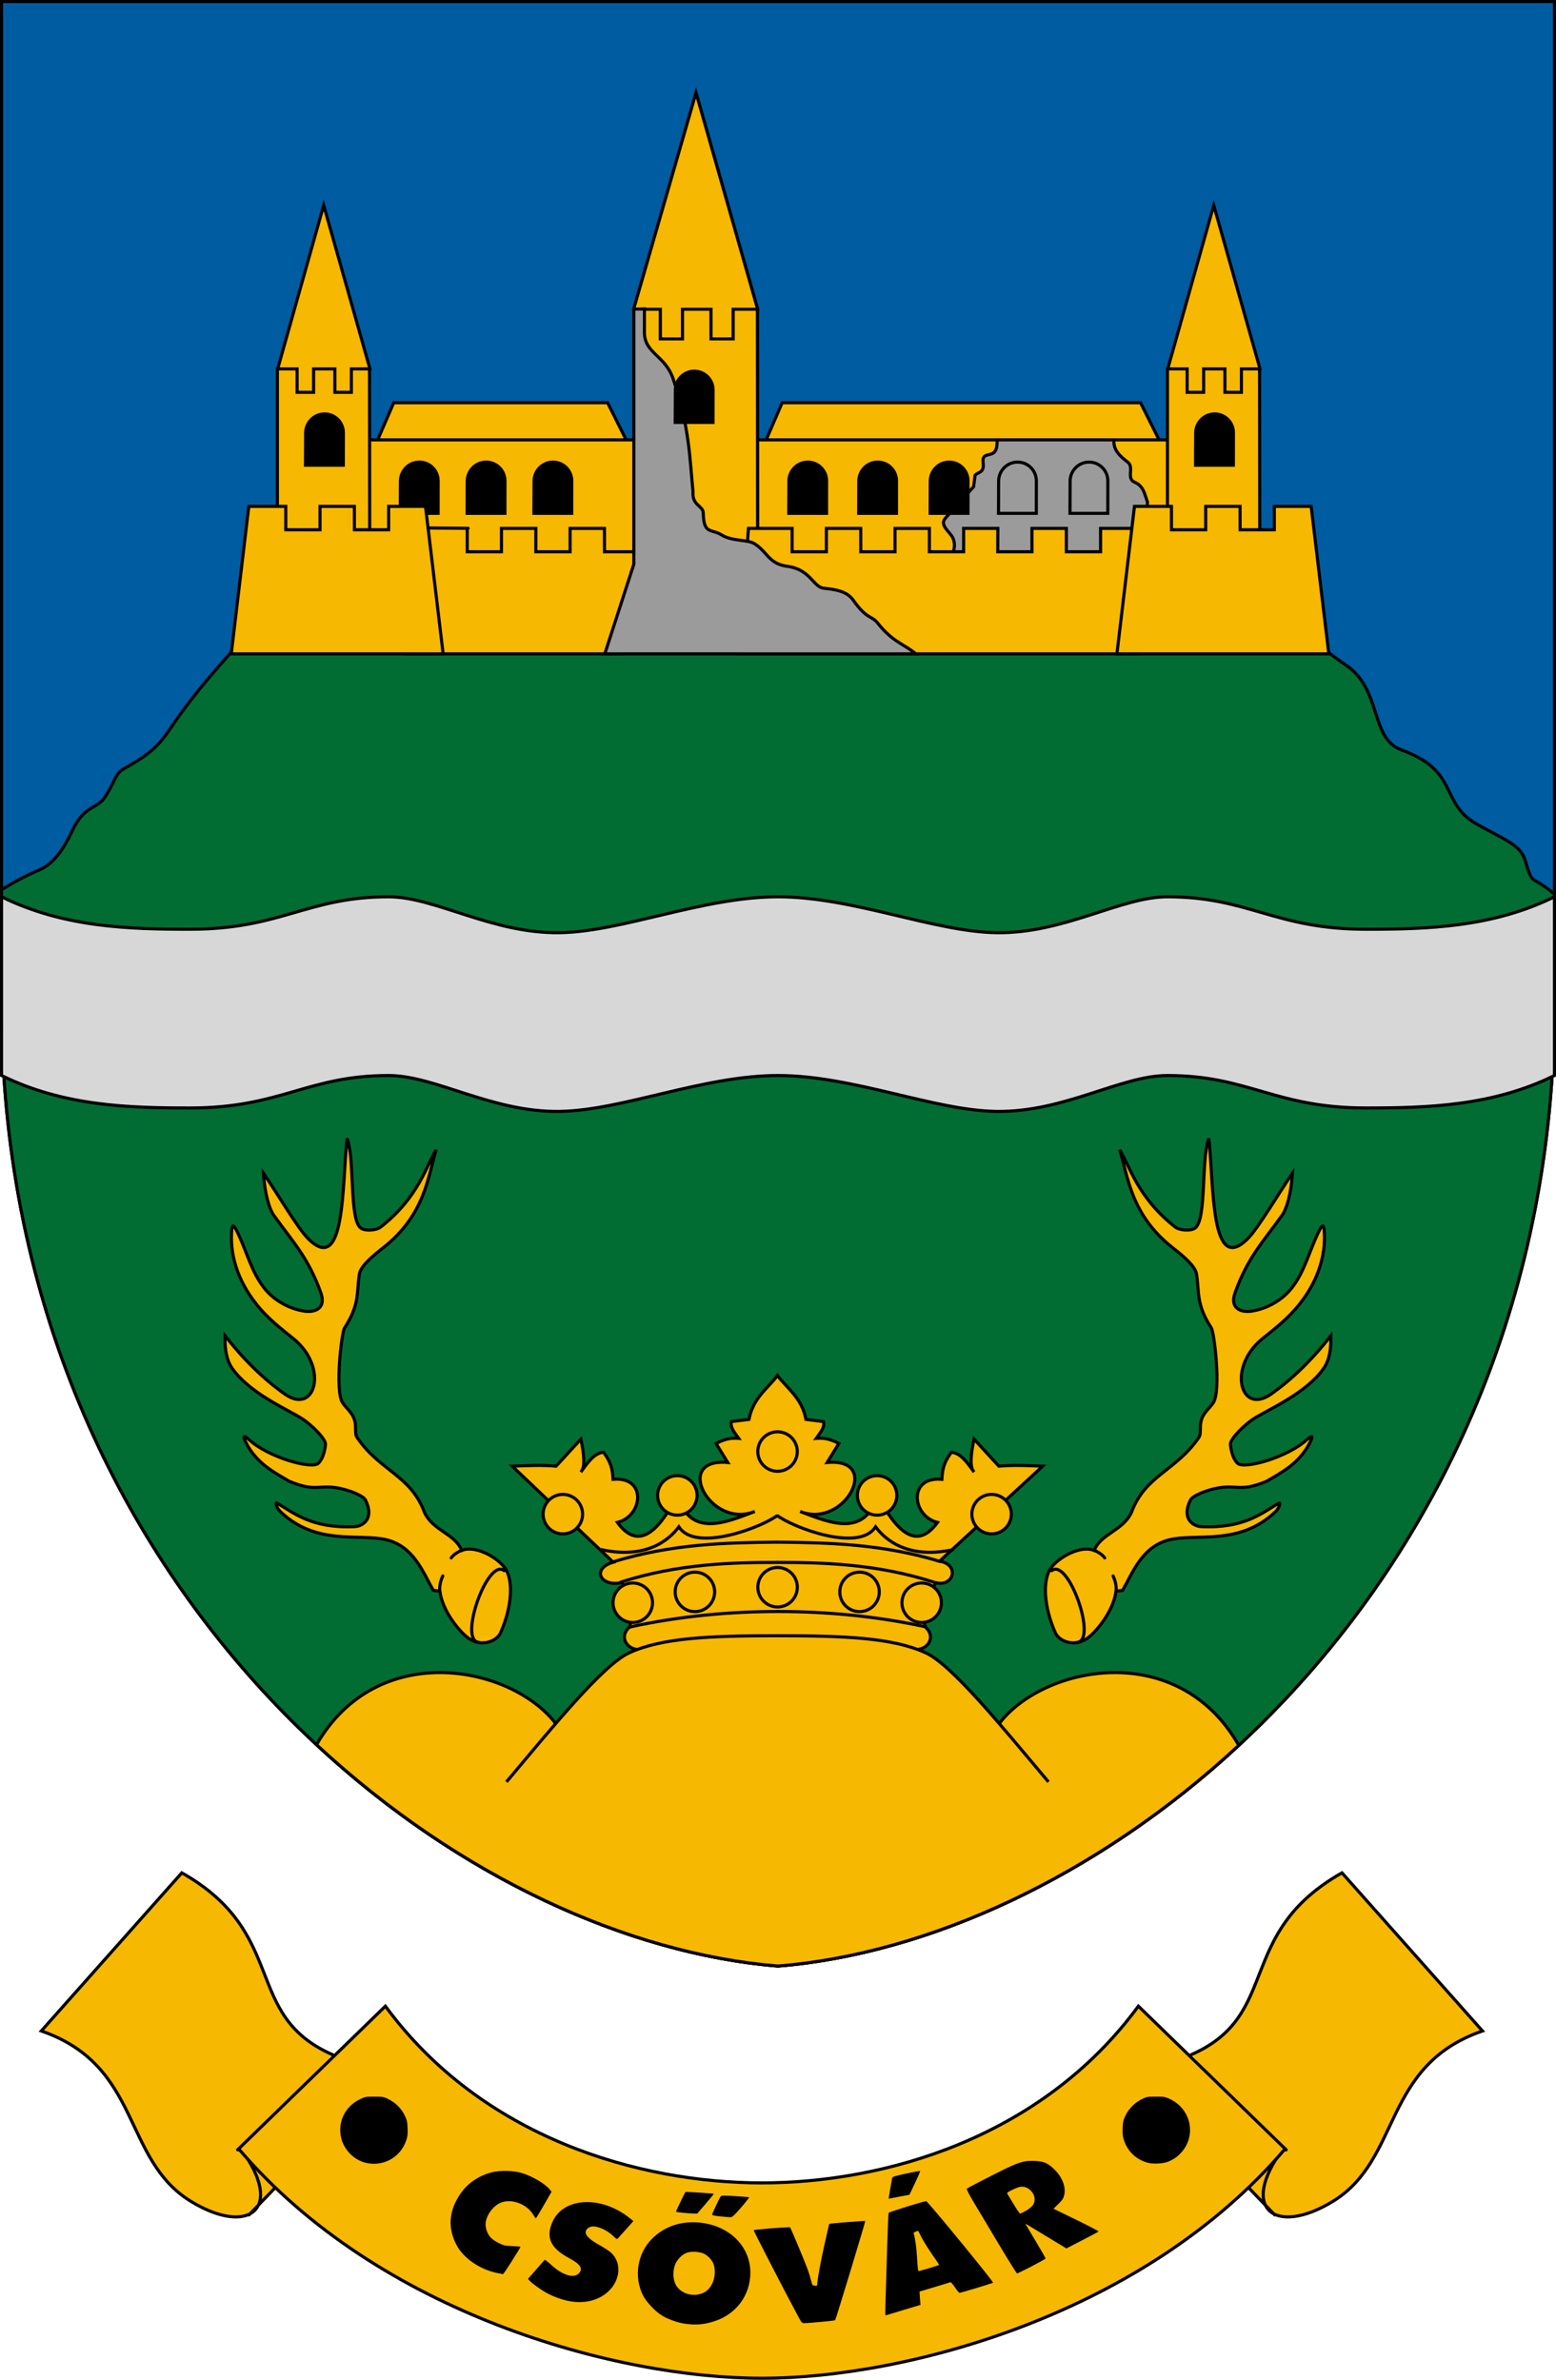 <?xml version="1.0" encoding="UTF-8" standalone="no"?>
<!-- Created with Inkscape (http://www.inkscape.org/) -->

<svg
   xmlns:dc="http://purl.org/dc/elements/1.1/"
   xmlns:cc="http://creativecommons.org/ns#"
   xmlns:rdf="http://www.w3.org/1999/02/22-rdf-syntax-ns#"
   xmlns:svg="http://www.w3.org/2000/svg"
   xmlns="http://www.w3.org/2000/svg"
   xmlns:xlink="http://www.w3.org/1999/xlink"
   xmlns:sodipodi="http://sodipodi.sourceforge.net/DTD/sodipodi-0.dtd"
   xmlns:inkscape="http://www.inkscape.org/namespaces/inkscape"
   width="2002.812"
   height="3062.45"
   id="svg4075"
   version="1.1"
   inkscape:version="0.48.4 r9939"
   sodipodi:docname="HUN_Csővár Címer.svg">
  <sodipodi:namedview
     id="base"
     pagecolor="#ffffff"
     bordercolor="#666666"
     borderopacity="1.0"
     inkscape:pageopacity="0.0"
     inkscape:pageshadow="2"
     inkscape:zoom="0.18796252"
     inkscape:cx="1474.9727"
     inkscape:cy="1555.4171"
     inkscape:document-units="px"
     inkscape:current-layer="layer2"
     showgrid="true"
     inkscape:window-width="1280"
     inkscape:window-height="972"
     inkscape:window-x="-8"
     inkscape:window-y="-8"
     inkscape:window-maximized="1"
     fit-margin-top="0"
     fit-margin-left="0"
     fit-margin-right="0"
     fit-margin-bottom="0"
     showguides="true"
     inkscape:guide-bbox="true"
     inkscape:snap-object-midpoints="true"
     inkscape:snap-global="false"
     showborder="true"
     inkscape:snap-to-guides="true"
     inkscape:snap-grids="false"
     inkscape:snap-bbox="false"
     inkscape:bbox-nodes="true"
     inkscape:snap-bbox-midpoints="false"
     inkscape:snap-smooth-nodes="false"
     inkscape:snap-nodes="true"
     inkscape:snap-page="false"
     inkscape:snap-midpoints="true"
     inkscape:snap-center="false"
     inkscape:object-nodes="false" />
  <defs
     id="defs4077">
    <inkscape:path-effect
       effect="construct_grid"
       id="path-effect8365"
       is_visible="true"
       nr_x="10"
       nr_y="10" />
    <inkscape:path-effect
       effect="bend_path"
       id="path-effect8016"
       is_visible="true"
       bendpath="m 817.162,-1152.316 42.79,0"
       prop_scale="1"
       scale_y_rel="true"
       vertical="false" />
    <inkscape:path-effect
       effect="bend_path"
       id="path-effect7997"
       is_visible="true"
       bendpath="m 22.497,-1108.747 487.187,0"
       prop_scale="1"
       scale_y_rel="true"
       vertical="false" />
    <pattern
       inkscape:collect="always"
       xlink:href="#pattern17599"
       id="pattern18104"
       patternTransform="translate(682.863,141.421)" />
    <pattern
       inkscape:collect="always"
       xlink:href="#pattern15856"
       id="pattern17599"
       patternTransform="translate(2382.688,-832.656)" />
    <pattern
       patternTransform="translate(2382.688,-832.656)"
       id="pattern15856"
       xlink:href="#pattern13641"
       inkscape:collect="always" />
    <inkscape:path-effect
       fuse_tolerance="0"
       vertical_pattern="false"
       prop_units="false"
       tang_offset="0"
       normal_offset="0"
       spacing="0"
       scale_y_rel="false"
       prop_scale="1"
       copytype="single_stretched"
       pattern="M 0,5 10,10 10,0 z"
       is_visible="true"
       id="path-effect4457"
       effect="skeletal" />
    <inkscape:path-effect
       fuse_tolerance="0"
       vertical_pattern="false"
       prop_units="false"
       tang_offset="0"
       normal_offset="0"
       spacing="0"
       scale_y_rel="false"
       prop_scale="1"
       copytype="single_stretched"
       pattern="M 0,5 10,10 10,0 z"
       is_visible="true"
       id="path-effect4273"
       effect="skeletal" />
    <inkscape:path-effect
       fuse_tolerance="0"
       vertical_pattern="false"
       prop_units="false"
       tang_offset="0"
       normal_offset="0"
       spacing="0"
       scale_y_rel="false"
       prop_scale="1"
       copytype="single_stretched"
       pattern="M 0,5 10,10 10,0 z"
       is_visible="true"
       id="path-effect4269"
       effect="skeletal" />
    <pattern
       patternUnits="userSpaceOnUse"
       width="167.625"
       height="151.438"
       patternTransform="translate(2382.688,-832.656)"
       id="pattern13641">
      <path
         id="rect13638"
         d="m 3.008,2.987 161.624,0 0,145.462 -161.624,0 z"
         style="fill:#000000;fill-opacity:1;stroke:#000000;stroke-width:6;stroke-linecap:round;stroke-miterlimit:4"
         inkscape:connector-curvature="0" />
    </pattern>
    <pattern
       patternUnits="userSpaceOnUse"
       width="167.625"
       height="151.438"
       patternTransform="translate(1699.824,-974.078)"
       id="pattern18101">
      <path
         inkscape:connector-curvature="0"
         d="m 0,0 167.625,0 a 0,0 0 0 0 0,0 l 0,151.438 a 0,0 0 0 0 0,0 l -167.625,0 a 0,0 0 0 0 0,0 L 0,0 a 0,0 0 0 0 0,0"
         id="path6415"
         style="fill:url(#pattern18104);stroke:none" />
    </pattern>
    <mask
       maskUnits="userSpaceOnUse"
       id="mask8369">
      <path
         style="opacity:0.98;fill:#d7d7d7;fill-opacity:1;stroke:#000000;stroke-width:4;stroke-linecap:butt;stroke-miterlimit:4;stroke-dasharray:none"
         d="m 4007.305,413.082 -223.836,0 c 0,85.882 1.706,161.257 14.819,219.098 35.459,156.408 118.71,220.216 207.137,286.885 z"
         id="path8371"
         inkscape:connector-curvature="0"
         sodipodi:nodetypes="ccscc" />
    </mask>
  </defs>
  <g
     transform="translate(4432.562,2097.625)"
     inkscape:label="RASZTER"
     id="layer2"
     inkscape:groupmode="layer" />
  <g
     transform="translate(4432.562,2097.625)"
     id="layer1"
     inkscape:groupmode="layer"
     inkscape:label="1. réteg">
    <path
       transform="translate(-2285.25,-589.094)"
       inkscape:connector-curvature="0"
       id="path4503"
       d=""
       style="fill:#d7d7d7;fill-opacity:1;stroke:#000000;stroke-width:0.5;stroke-miterlimit:4;stroke-dasharray:none" />
    <path
       transform="translate(-2285.25,-589.094)"
       inkscape:connector-curvature="0"
       id="path4515"
       d=""
       style="fill:#d7d7d7;fill-opacity:1;stroke:#936a4c;stroke-width:0.5;stroke-miterlimit:4;stroke-dasharray:none" />
    <g
       id="g4544">
      <path
         style="fill:#005ca0;fill-opacity:1;stroke:#000000;stroke-width:4;stroke-linecap:butt;stroke-miterlimit:4;stroke-dasharray:none"
         d="m -2431.753,-805.287 0,-1290.351 -999.4,0 -999.4,0 0,1290.351 c 0,740.685 563.464,1202.302 999.4,1237.684 435.936,-35.382 999.4,-496.999 999.4,-1237.684 z"
         id="path4125"
         inkscape:connector-curvature="0"
         sodipodi:nodetypes="ccccccc" />
      <path
         inkscape:connector-curvature="0"
         id="path4127"
         d="m -2812.923,-1339.473 -1228.594,10.188 -47.906,18.594 c -41.272,49.976 -82.128,88.655 -123.688,150.312 -14.489,21.495 -25.516,32.902 -59.844,51.875 -11.219,6.201 -10.668,14.896 -23.938,35.906 -10.664,16.886 -26.547,9.981 -42.562,43.906 -12.261,25.973 -25.249,43.207 -42.562,50.531 -16.854,7.13 -32.962,15.798 -48.531,25.531 l 0,147.344 c 0,740.685 563.47,1202.305 999.406,1237.688 435.936,-35.382 999.375,-497.003 999.375,-1237.688 l 0,-141.625 c -3.644,-3.264 -7.76,-6.503 -12.469,-9.781 -17.984,-12.521 -16.426,-4.262 -25.312,-34.062 -5.972,-20.025 -28.098,-27.025 -62.344,-46.469 -48.095,-27.307 -21.772,-68.288 -96.688,-95.344 -40.891,-14.767 -24.908,-77.713 -71.469,-109.094 -38.502,-25.95 -76.116,-62.627 -112.875,-97.812 z"
         style="fill:#016d33;fill-opacity:1;stroke:#000000;stroke-width:4;stroke-linecap:butt;stroke-miterlimit:4;stroke-dasharray:none" />
      <path
         sodipodi:nodetypes="sssccssscsssccssscs"
         inkscape:connector-curvature="0"
         id="path4227"
         d="m -3150.037,-667.399 c 87.4,1.265 159.96,-46.184 220.102,-46.184 104.863,0 138.279,41.757 255.457,41.757 78.676,0 162.836,-2.359 242.724,-41.757 l 0,-230 c -79.888,39.398 -164.048,41.757 -242.724,41.757 -117.178,0 -150.594,-41.757 -255.457,-41.757 -60.142,0 -132.702,47.449 -220.102,46.184 -80.741,-1.168 -184.547,-46.184 -281.114,-46.184 -96.567,0 -200.373,45.016 -281.114,46.184 -87.4,1.265 -159.96,-46.184 -220.102,-46.184 -104.863,0 -138.279,41.757 -255.457,41.757 -78.676,0 -162.836,-2.359 -242.724,-41.757 l 0,230 c 79.888,39.398 164.048,41.757 242.724,41.757 117.178,0 150.594,-41.757 255.457,-41.757 60.142,0 132.702,47.449 220.102,46.184 80.741,-1.168 184.547,-46.184 281.114,-46.184 96.567,0 200.373,45.016 281.114,46.184 z"
         style="fill:#d7d7d7;fill-opacity:1;stroke:#000000;stroke-width:4;stroke-linecap:butt;stroke-miterlimit:4;stroke-dasharray:none" />
      <g
         transform="translate(-2305.32,976)"
         id="g4378">
        <path
           style="fill:#f6b801;fill-opacity:1;stroke:none"
           d="m -1283.011,-2644.963 0,-10.866 19.638,0 17.638,0 0,10.866 0,10.866 -17.638,0 -19.638,0 z"
           id="path4364"
           inkscape:connector-curvature="0"
           sodipodi:nodetypes="ccccccccc" />
        <path
           style="fill:#f6b801;fill-opacity:1;stroke:none"
           d="m -1217.839,-2644.963 0,-10.866 19.638,0 19.638,0 0,10.866 0,10.866 -19.638,0 -19.638,0 z"
           id="path4370"
           inkscape:connector-curvature="0"
           sodipodi:nodetypes="ccccccccc" />
        <path
           style="fill:#f6b801;fill-opacity:1;stroke:#000000;stroke-width:4;stroke-linecap:round;stroke-miterlimit:4;stroke-dasharray:none"
           d="m -1645.768,-2496.835 25.271,-58.522 275.321,0 34.581,69.163 z"
           id="path4333"
           inkscape:connector-curvature="0"
           sodipodi:nodetypes="ccccc" />
        <path
           style="fill:#f6b801;fill-opacity:1;stroke:#000000;stroke-width:4;stroke-linecap:round;stroke-miterlimit:4;stroke-dasharray:none"
           d="m -1661.248,-2335.473 0,-172.109 367.731,0 -0.941,188.098 z"
           id="path4331"
           inkscape:connector-curvature="0"
           sodipodi:nodetypes="ccccc" />
        <path
           inkscape:connector-curvature="0"
           id="path4337"
           d="m -1145.768,-2496.835 25.271,-58.522 461.321,0 34.581,69.163 z"
           style="fill:#f6b801;fill-opacity:1;stroke:#000000;stroke-width:4;stroke-linecap:round;stroke-miterlimit:4;stroke-dasharray:none"
           sodipodi:nodetypes="ccccc" />
        <path
           inkscape:connector-curvature="0"
           id="path4335"
           d="m -1161.248,-2335.473 0,-172.109 553.731,0 -0.941,188.098 z"
           style="fill:#f6b801;fill-opacity:1;stroke:#000000;stroke-width:4;stroke-linecap:round;stroke-miterlimit:4;stroke-dasharray:none"
           sodipodi:nodetypes="ccccc" />
        <path
           inkscape:connector-curvature="0"
           id="path4306"
           d="m -1276.439,-2673.587 0,-22.942 13.245,0 13.245,0 0,22.942 0,22.942 -13.245,0 -13.245,0 z"
           style="fill:#f6b801;fill-opacity:1;stroke:none"
           sodipodi:nodetypes="ccccccccc" />
        <path
           inkscape:connector-curvature="0"
           id="path4308"
           d="m -1211.477,-2670.31 0,-19.664 13.245,0 13.245,0 0,19.664 0,19.664 -13.245,0 -13.245,0 z"
           style="fill:#f6b801;fill-opacity:1;stroke:none"
           sodipodi:nodetypes="ccccccccc" />
        <g
           id="g4310"
           transform="matrix(1.341,0,0,1.267,1062.571,-636.497)">
          <path
             sodipodi:nodetypes="ccc"
             style="fill:#f6b801;fill-opacity:1;stroke:#000000;stroke-width:3.068;stroke-linecap:round;stroke-miterlimit:4;stroke-dasharray:none"
             d="m -1770.576,-1609.341 59.952,-220.139 59.37,220.61"
             id="path4312"
             inkscape:connector-curvature="0" />
          <path
             sodipodi:nodetypes="ccccccccccccc"
             style="fill:#f6b801;fill-opacity:1;stroke:#000000;stroke-width:3.068;stroke-linecap:round;stroke-miterlimit:4;stroke-dasharray:none"
             d="m -1770.195,-1609.422 25.342,0 0,30.096 21.263,0 0,-30.096 27.331,0 0.033,30.096 21.248,0 0,-30.096 23.342,0 0.263,339.972 -118.822,0 z"
             id="path4314"
             inkscape:connector-curvature="0" />
        </g>
        <path
           style="fill:#f6b801;fill-opacity:1;stroke:#000000;stroke-width:4;stroke-linecap:round;stroke-miterlimit:4;stroke-dasharray:none"
           d="m -1524.733,-2393.756 -78.473,-0.665 -3.99,162.213 281.172,0 43.422,-161.986 -22.494,0.53 0,30.096 -44.051,0 -0.07,-30.096 -44.222,0 0,30.096 -44.082,0 0,-30.096 -44.246,0 0,30.096 -44.051,0 0,-30.096"
           id="path4249"
           inkscape:connector-curvature="0"
           sodipodi:nodetypes="ccccccccccccccccc" />
        <path
           style="fill:#9b9b9b;fill-opacity:1;stroke:#000000;stroke-width:4;stroke-linecap:round;stroke-miterlimit:4;stroke-dasharray:none"
           d="m -904.625,-2342.527 c -12.73,-0.41 13.121,-18.289 3.762,-39.03 -3.387,-7.506 -17.738,-16.086 -9.405,-25.393 l 36.209,-40.441 1.881,-14.578 c 3.993,-4.761 12.204,-2.655 10.345,-16.459 -1.436,-10.661 6.229,-9.085 11.286,-11.286 7.331,-3.191 6.162,-11.329 7.054,-17.869 l 150.008,0 c -0.805,12.942 7.178,20.46 17.869,28.685 8.612,6.626 -2.437,21.064 8.935,25.863 11.845,4.999 12.708,15.937 16.459,25.393 l -6.113,93.108 z"
           id="path4362"
           inkscape:connector-curvature="0"
           sodipodi:nodetypes="sssccssccssccs" />
        <path
           sodipodi:nodetypes="ccccccccccccccccccccccccc"
           style="fill:#f6b801;fill-opacity:1;stroke:#000000;stroke-width:4;stroke-linecap:round;stroke-miterlimit:4;stroke-dasharray:none"
           d="m -1175.857,-2232.209 11.97,-161.456 56.246,0 0,30.096 44.082,0 0,-30.096 44.222,0 0.07,30.096 44.051,0 0,-30.096 44.246,0 0,30.096 44.082,0 0,-30.096 44.022,0 -0.13,30.096 44.051,0 0,-30.096 44.246,0 0,30.096 44.082,0 0,-30.096 44.222,0 6.72,161.456 z"
           id="path4253"
           inkscape:connector-curvature="0" />
        <path
           style="fill:#f6b801;fill-opacity:1;stroke:none"
           d="m -1743.944,-2587.574 0,-18.104 9.875,0 9.875,0 0,18.104 0,18.104 -9.875,0 -9.875,0 z"
           id="path4271"
           inkscape:connector-curvature="0"
           sodipodi:nodetypes="ccccccccc" />
        <path
           style="fill:#f6b801;fill-opacity:1;stroke:none"
           d="m -1695.508,-2584.988 0,-15.518 9.875,0 9.875,0 0,15.518 0,15.518 -9.875,0 -9.875,0 z"
           id="path4273"
           inkscape:connector-curvature="0"
           sodipodi:nodetypes="ccccccccc" />
        <g
           id="g4287"
           transform="translate(0,-980)">
          <path
             inkscape:connector-curvature="0"
             id="path4263"
             d="m -1769.875,-1618.81 59.251,-210.67 59.721,211.14"
             style="fill:#f6b801;fill-opacity:1;stroke:#000000;stroke-width:4;stroke-linecap:round;stroke-miterlimit:4;stroke-dasharray:none" />
          <path
             inkscape:connector-curvature="0"
             id="path4261"
             d="m -1770.195,-1618.892 25.342,0 0,30.096 21.263,0 0,-30.096 27.331,0 0.033,30.096 21.248,0 0,-30.096 23.342,0 0.263,216.865 -118.822,0 z"
             style="fill:#f6b801;fill-opacity:1;stroke:#000000;stroke-width:4;stroke-linecap:round;stroke-miterlimit:4;stroke-dasharray:none"
             sodipodi:nodetypes="cccccccccc" />
        </g>
        <path
           sodipodi:nodetypes="cccscc"
           inkscape:connector-curvature="0"
           id="path4344"
           d="m -1563.347,-2413.02 -48.67,0 0.176,-41.676 c 0.176,-13.431 11.018,-24.274 24.393,-24.274 13.375,0 24.218,10.843 24.16,24.274 z"
           style="fill:#000000;stroke:#000000;stroke-width:4;stroke-linecap:round;stroke-miterlimit:4;stroke-dasharray:none" />
        <path
           inkscape:connector-curvature="0"
           id="path4259"
           d="m -1626.993,-2421.998 0,30.096 -44.051,0 -0.07,-30.096 -44.222,0 0,30.096 -44.082,0 0,-30.096 -47.589,0 -22.59,189.79 272.742,0 -22.736,-189.79 z"
           style="fill:#f6b801;fill-opacity:1;stroke:#000000;stroke-width:4;stroke-linecap:round;stroke-miterlimit:4;stroke-dasharray:none"
           sodipodi:nodetypes="ccccccccccccc" />
        <path
           style="fill:#000000;stroke:#000000;stroke-width:4;stroke-linecap:round;stroke-miterlimit:4;stroke-dasharray:none"
           d="m -1685.347,-2475.02 -48.67,0 0.176,-41.676 c 0.176,-13.431 11.018,-24.274 24.393,-24.274 13.375,0 24.218,10.843 24.16,24.274 z"
           id="rect4268"
           inkscape:connector-curvature="0"
           sodipodi:nodetypes="cccscc" />
        <path
           inkscape:connector-curvature="0"
           id="path4275"
           d="m -603.944,-2587.574 0,-18.104 9.875,0 17.875,0 0,18.104 0,18.104 -17.875,0 -9.875,0 z"
           style="fill:#f6b801;fill-opacity:1;stroke:none"
           sodipodi:nodetypes="ccccccccc" />
        <path
           inkscape:connector-curvature="0"
           id="path4277"
           d="m -555.508,-2584.988 0,-15.518 21.875,0 9.875,0 0,15.518 0,15.518 -9.875,0 -21.875,0 z"
           style="fill:#f6b801;fill-opacity:1;stroke:none"
           sodipodi:nodetypes="ccccccccc" />
        <path
           inkscape:connector-curvature="0"
           id="path4279"
           d="m -624.232,-2598.81 59.251,-210.67 59.721,211.14"
           style="fill:#f6b801;fill-opacity:1;stroke:#000000;stroke-width:4;stroke-linecap:round;stroke-miterlimit:4;stroke-dasharray:none"
           sodipodi:nodetypes="ccc" />
        <path
           inkscape:connector-curvature="0"
           id="path4281"
           d="m -624.552,-2598.892 25.342,0 0,30.096 21.263,0 0,-30.096 27.331,0 0.033,30.096 21.248,0 0,-30.096 23.342,0 0.263,216.865 -118.822,0 z"
           style="fill:#f6b801;fill-opacity:1;stroke:#000000;stroke-width:4;stroke-linecap:round;stroke-miterlimit:4;stroke-dasharray:none"
           sodipodi:nodetypes="ccccccccccccc" />
        <path
           sodipodi:nodetypes="ccccccccccccc"
           style="fill:#f6b801;fill-opacity:1;stroke:#000000;stroke-width:4;stroke-linecap:round;stroke-miterlimit:4;stroke-dasharray:none"
           d="m -486.993,-2421.998 0,30.096 -44.051,0 -0.07,-30.096 -44.222,0 0,30.096 -44.082,0 0,-30.096 -47.589,0 -22.59,189.79 272.742,0 -22.736,-189.79 z"
           id="path4283"
           inkscape:connector-curvature="0" />
        <path
           sodipodi:nodetypes="cccscc"
           inkscape:connector-curvature="0"
           id="path4285"
           d="m -539.704,-2475.02 -48.67,0 0.176,-41.676 c 0.176,-13.431 11.018,-24.274 24.393,-24.274 13.375,0 24.218,10.843 24.16,24.274 z"
           style="fill:#000000;stroke:#000000;stroke-width:4;stroke-linecap:round;stroke-miterlimit:4;stroke-dasharray:none" />
        <path
           style="fill:#000000;stroke:#000000;stroke-width:4;stroke-linecap:round;stroke-miterlimit:4;stroke-dasharray:none"
           d="m -1477.347,-2413.02 -48.67,0 0.176,-41.676 c 0.176,-13.431 11.018,-24.274 24.393,-24.274 13.375,0 24.218,10.843 24.16,24.274 z"
           id="path4346"
           inkscape:connector-curvature="0"
           sodipodi:nodetypes="cccscc" />
        <path
           sodipodi:nodetypes="cccscc"
           inkscape:connector-curvature="0"
           id="path4348"
           d="m -1391.347,-2413.02 -48.67,0 0.176,-41.676 c 0.176,-13.431 11.018,-24.274 24.393,-24.274 13.375,0 24.218,10.843 24.16,24.274 z"
           style="fill:#000000;stroke:#000000;stroke-width:4;stroke-linecap:round;stroke-miterlimit:4;stroke-dasharray:none" />
        <path
           style="fill:#9b9b9b;fill-opacity:1;stroke:#000000;stroke-width:4;stroke-linecap:round;stroke-miterlimit:4;stroke-dasharray:none"
           d="m -1348.778,-2232.209 37.391,-115.491 0,-328.112 13.633,-0.347 0,30.324 c 0,27.155 26.791,29.093 37.154,60.191 20.999,63.019 20.908,99.652 25.393,144.835 -1.487,17.815 12.971,17.734 13.167,27.274 0.579,28.16 10.019,19.944 23.512,28.215 14.075,8.627 33.47,5.751 42.322,11.286 16.975,10.614 18.204,25.929 42.322,29.155 30.192,4.039 33.098,26.717 47.025,28.215 14.719,1.582 29.562,3.697 37.62,15.048 18.464,26.01 23.407,19.308 31.977,30.096 19.295,24.29 32.635,25.987 48.905,39.312 -89.334,0 -287.705,-10e-5 -400.42,0 z"
           id="path4360"
           inkscape:connector-curvature="0"
           sodipodi:nodetypes="ccccsscssssssscc" />
        <path
           style="fill:none;stroke:#000000;stroke-width:4;stroke-linecap:round;stroke-miterlimit:4;stroke-dasharray:none"
           d="m -793.347,-2413.02 -48.67,0 0.176,-41.676 c 0.176,-13.431 11.018,-24.274 24.393,-24.274 13.375,0 24.218,10.843 24.16,24.274 z"
           id="path4356"
           inkscape:connector-curvature="0"
           sodipodi:nodetypes="cccscc" />
        <path
           sodipodi:nodetypes="cccscc"
           inkscape:connector-curvature="0"
           id="path4358"
           d="m -701.347,-2413.02 -48.67,0 0.176,-41.676 c 0.176,-13.431 11.018,-24.274 24.393,-24.274 13.375,0 24.218,10.843 24.16,24.274 z"
           style="fill:none;stroke:#000000;stroke-width:4;stroke-linecap:round;stroke-miterlimit:4;stroke-dasharray:none" />
        <path
           style="fill:#000000;stroke:#000000;stroke-width:4;stroke-linecap:round;stroke-miterlimit:4;stroke-dasharray:none"
           d="m -1063.347,-2413.02 -48.67,0 0.176,-41.676 c 0.176,-13.431 11.018,-24.274 24.393,-24.274 13.375,0 24.218,10.843 24.16,24.274 z"
           id="path4350"
           inkscape:connector-curvature="0"
           sodipodi:nodetypes="cccscc" />
        <path
           sodipodi:nodetypes="cccscc"
           inkscape:connector-curvature="0"
           id="path4352"
           d="m -973.347,-2413.02 -48.67,0 0.176,-41.676 c 0.176,-13.431 11.018,-24.274 24.393,-24.274 13.375,0 24.218,10.843 24.16,24.274 z"
           style="fill:#000000;stroke:#000000;stroke-width:4;stroke-linecap:round;stroke-miterlimit:4;stroke-dasharray:none" />
        <path
           style="fill:#000000;stroke:#000000;stroke-width:4;stroke-linecap:round;stroke-miterlimit:4;stroke-dasharray:none"
           d="m -881.347,-2413.02 -48.67,0 0.176,-41.676 c 0.176,-13.431 11.018,-24.274 24.393,-24.274 13.375,0 24.218,10.843 24.16,24.274 z"
           id="path4354"
           inkscape:connector-curvature="0"
           sodipodi:nodetypes="cccscc" />
        <path
           sodipodi:nodetypes="cccscc"
           inkscape:connector-curvature="0"
           id="path4316"
           d="m -1209.46,-2530.021 -48.67,0 0.176,-41.676 c 0.176,-13.431 11.018,-24.274 24.393,-24.274 13.375,0 24.218,10.843 24.16,24.274 z"
           style="fill:#000000;stroke:#000000;stroke-width:4;stroke-linecap:round;stroke-miterlimit:4;stroke-dasharray:none" />
      </g>
      <g
         id="g4458">
        <path
           style="fill:#f6b801;fill-opacity:1;stroke:#000000;stroke-width:4;stroke-linecap:butt;stroke-miterlimit:4;stroke-dasharray:none"
           d="m -3613.375,24.808 c -13.773,-1.903 -21.884,-17.096 -8.975,-28.609 3.948,-11.509 3.97,-19.843 4.272,-29.344 l -13.822,-28.167 c -27.142,6.842 -40.452,-17.523 -11.353,-25.944 l -130.006,-123.641 c 19.661,-0.851 39.225,-1.606 56.429,0 l 31.977,-34.798 c 3.935,19.026 6.003,35.719 0,42.322 9.092,-12.852 17.675,-24.558 29.155,-25.393 9.383,12.934 11.322,20.191 12.226,34.798 43.656,-4.133 38.874,47.138 5.643,55.489 25.707,35.388 51.413,14.888 77.12,-34.798 16.627,54.863 62.029,35.062 99.692,20.691 -57.63,23.036 -106.054,-69.605 -34.798,-63.013 l -15.048,-24.453 c 13.88,-7.396 22.072,-7.096 29.155,-6.583 -5.166,-7.21 -11.457,-14.421 -9.405,-21.631 l 22.572,-2.821 c 5.354,-27.646 23.418,-38.95 36.69,-56.429 13.272,17.479 31.336,28.784 36.69,56.429 l 22.572,2.821 c 2.052,7.21 -4.239,14.421 -9.405,21.631 7.083,-0.512 15.275,-0.813 29.155,6.583 l -15.048,24.453 c 71.256,-6.592 22.832,86.049 -34.798,63.013 37.663,14.371 83.065,34.172 99.692,-20.691 25.707,49.686 51.413,70.186 77.12,34.798 -33.231,-8.351 -38.013,-59.622 5.643,-55.489 0.904,-14.607 2.844,-21.865 12.226,-34.798 11.48,0.835 20.064,12.542 29.155,25.393 -6.003,-6.603 -3.935,-23.296 0,-42.322 l 31.977,34.798 c 17.204,-1.606 36.768,-0.851 56.429,0 l -132.609,122.145 c 26.986,5.428 17.005,33.736 -4.702,27.744 l -17.869,27.863 c 0.302,9.501 0.324,17.835 4.272,29.344 12.909,11.513 4.798,26.706 -8.974,28.609"
           id="path4138"
           inkscape:connector-curvature="0"
           sodipodi:nodetypes="ccccccccccccccccccccccccccccccccccccccc" />
        <path
           style="fill:#f6b801;fill-opacity:1;stroke:#000000;stroke-width:4;stroke-linecap:butt;stroke-miterlimit:4"
           d="m -3406.298,-55.108 c 0,14.031 -11.374,25.405 -25.405,25.405 -14.031,0 -25.405,-11.374 -25.405,-25.405 0,-14.031 11.374,-25.405 25.405,-25.405 14.031,0 25.405,11.374 25.405,25.405 z"
           id="path4146"
           inkscape:connector-curvature="0" />
        <path
           style="fill:none;stroke:#000000;stroke-width:4;stroke-linecap:butt;stroke-miterlimit:4;stroke-dasharray:none"
           d="m -3622.349,-3.801 c 64.472,-14.205 129.834,-20.05 191.298,-20.05 61.464,0 126.826,5.845 191.298,20.05"
           id="path4149"
           inkscape:connector-curvature="0"
           sodipodi:nodetypes="ccc" />
        <path
           style="fill:none;stroke:#000000;stroke-width:4;stroke-linecap:butt;stroke-miterlimit:4;stroke-dasharray:none"
           d="m -3634.559,-61.313 c 75.278,-24.615 148.164,-25.716 202.806,-25.716"
           id="path4151"
           inkscape:connector-curvature="0"
           sodipodi:nodetypes="cc" />
        <path
           style="fill:none;stroke:#000000;stroke-width:4;stroke-linecap:butt;stroke-miterlimit:4;stroke-dasharray:none"
           d="m -3642.919,-87.922 c 75.643,-23.034 143.871,-24.535 211.166,-25.204"
           id="path4153"
           inkscape:connector-curvature="0"
           sodipodi:nodetypes="cc" />
        <path
           inkscape:connector-curvature="0"
           id="path4155"
           d="m -3512.702,-49.122 c 0,14.031 -11.374,25.405 -25.405,25.405 -14.031,0 -25.405,-11.374 -25.405,-25.405 0,-14.031 11.374,-25.405 25.405,-25.405 14.031,0 25.405,11.374 25.405,25.405 z"
           style="fill:#f6b801;fill-opacity:1;stroke:#000000;stroke-width:4;stroke-linecap:butt;stroke-miterlimit:4" />
        <path
           style="fill:#f6b801;fill-opacity:1;stroke:#000000;stroke-width:4;stroke-linecap:butt;stroke-miterlimit:4"
           d="m -3593.539,-41.721 c 3.631,13.552 -4.411,27.481 -17.963,31.113 -13.552,3.631 -27.481,-4.411 -31.113,-17.963 -3.631,-13.552 4.411,-27.482 17.963,-31.113 13.552,-3.631 27.481,4.411 31.113,17.963 z"
           id="path4157"
           inkscape:connector-curvature="0" />
        <path
           inkscape:connector-curvature="0"
           id="path4159"
           d="m -3683.539,-155.721 c 3.631,13.552 -4.411,27.481 -17.963,31.113 -13.552,3.631 -27.481,-4.411 -31.113,-17.963 -3.631,-13.552 4.411,-27.482 17.963,-31.113 13.552,-3.631 27.481,4.411 31.113,17.963 z"
           style="fill:#f6b801;fill-opacity:1;stroke:#000000;stroke-width:4;stroke-linecap:butt;stroke-miterlimit:4" />
        <path
           style="fill:#f6b801;fill-opacity:1;stroke:#000000;stroke-width:4;stroke-linecap:butt;stroke-miterlimit:4"
           d="m -3536.17,-179.853 c 3.631,13.552 -4.411,27.481 -17.963,31.113 -13.552,3.631 -27.481,-4.411 -31.113,-17.963 -3.631,-13.552 4.411,-27.482 17.963,-31.113 13.552,-3.631 27.481,4.411 31.113,17.963 z"
           id="path4161"
           inkscape:connector-curvature="0" />
        <path
           inkscape:connector-curvature="0"
           id="path4174"
           d="m -3407.215,-236.283 c 3.631,13.552 -4.411,27.481 -17.963,31.113 -13.552,3.631 -27.481,-4.411 -31.113,-17.963 -3.631,-13.552 4.411,-27.481 17.963,-31.113 13.552,-3.631 27.481,4.411 31.113,17.963 z"
           style="fill:#f6b801;fill-opacity:1;stroke:#000000;stroke-width:4;stroke-linecap:butt;stroke-miterlimit:4" />
        <path
           style="fill:none;stroke:#000000;stroke-width:4;stroke-linecap:butt;stroke-miterlimit:4;stroke-dasharray:none"
           d="m -3659.351,-103.682 c 66.527,14.982 94.108,-20.661 100.632,-29.155 21.383,33.724 107.66,0.177 126.869,-14.756"
           id="path4176"
           inkscape:connector-curvature="0"
           sodipodi:nodetypes="ccc" />
        <path
           sodipodi:nodetypes="cc"
           inkscape:connector-curvature="0"
           id="path4181"
           d="m -3229.74,-61.313 c -75.278,-24.615 -148.164,-25.716 -202.806,-25.716"
           style="fill:none;stroke:#000000;stroke-width:4;stroke-linecap:butt;stroke-miterlimit:4;stroke-dasharray:none" />
        <path
           sodipodi:nodetypes="cc"
           inkscape:connector-curvature="0"
           id="path4183"
           d="m -3221.38,-87.922 c -75.643,-23.034 -143.871,-24.535 -211.166,-25.204"
           style="fill:none;stroke:#000000;stroke-width:4;stroke-linecap:butt;stroke-miterlimit:4;stroke-dasharray:none" />
        <path
           style="fill:#f6b801;fill-opacity:1;stroke:#000000;stroke-width:4;stroke-linecap:butt;stroke-miterlimit:4"
           d="m -3351.598,-49.122 c 0,14.031 11.374,25.405 25.405,25.405 14.031,0 25.405,-11.374 25.405,-25.405 0,-14.031 -11.374,-25.405 -25.405,-25.405 -14.031,0 -25.405,11.374 -25.405,25.405 z"
           id="path4185"
           inkscape:connector-curvature="0" />
        <path
           inkscape:connector-curvature="0"
           id="path4187"
           d="m -3270.76,-41.721 c -3.631,13.552 4.411,27.481 17.963,31.113 13.552,3.631 27.481,-4.411 31.113,-17.963 3.631,-13.552 -4.411,-27.482 -17.963,-31.113 -13.552,-3.631 -27.481,4.411 -31.113,17.963 z"
           style="fill:#f6b801;fill-opacity:1;stroke:#000000;stroke-width:4;stroke-linecap:butt;stroke-miterlimit:4" />
        <path
           style="fill:#f6b801;fill-opacity:1;stroke:#000000;stroke-width:4;stroke-linecap:butt;stroke-miterlimit:4"
           d="m -3180.76,-155.721 c -3.631,13.552 4.411,27.481 17.963,31.113 13.552,3.631 27.481,-4.411 31.113,-17.963 3.631,-13.552 -4.411,-27.482 -17.963,-31.113 -13.552,-3.631 -27.481,4.411 -31.113,17.963 z"
           id="path4189"
           inkscape:connector-curvature="0" />
        <path
           inkscape:connector-curvature="0"
           id="path4191"
           d="m -3328.13,-179.853 c -3.631,13.552 4.411,27.481 17.963,31.113 13.552,3.631 27.481,-4.411 31.113,-17.963 3.631,-13.552 -4.411,-27.482 -17.963,-31.113 -13.552,-3.631 -27.481,4.411 -31.113,17.963 z"
           style="fill:#f6b801;fill-opacity:1;stroke:#000000;stroke-width:4;stroke-linecap:butt;stroke-miterlimit:4" />
        <path
           sodipodi:nodetypes="ccc"
           inkscape:connector-curvature="0"
           id="path4193"
           d="m -3204.948,-103.682 c -66.527,14.982 -94.108,-20.661 -100.632,-29.155 -21.383,33.724 -107.66,0.177 -126.869,-14.756"
           style="fill:none;stroke:#000000;stroke-width:4;stroke-linecap:butt;stroke-miterlimit:4;stroke-dasharray:none" />
        <path
           style="fill:#f6b801;fill-opacity:1;stroke:#000000;stroke-width:4;stroke-linecap:butt;stroke-miterlimit:4;stroke-dasharray:none"
           d="m -3716.735,121.09 c -28.59,-38.17 -87.782,-66.319 -149.438,-66.375 -58.979,-0.053 -120.189,25.608 -159,92.812 183.034,169.99 401.027,269.21 594.031,284.875 192.679,-15.639 410.257,-114.566 593.094,-284.031 -79.163,-138.44 -252.887,-102.114 -308.938,-27.281"
           id="path4142"
           inkscape:connector-curvature="0"
           sodipodi:nodetypes="cscccc" />
        <path
           sodipodi:nodetypes="cscsc"
           inkscape:connector-curvature="0"
           id="path4140"
           d="m -3083.025,195.393 c -58.754,-69.782 -124.164,-150.555 -157.79,-165.985 -42.467,-19.487 -103.796,-22.113 -191.035,-22.113 -87.239,0 -148.568,2.626 -191.035,22.113 -33.626,15.43 -99.036,96.204 -157.79,165.985"
           style="fill:#f6b801;fill-opacity:1;stroke:#000000;stroke-width:4;stroke-linecap:butt;stroke-miterlimit:4;stroke-dasharray:none" />
      </g>
      <g
         transform="translate(-2302,0)"
         id="g4490">
        <path
           style="fill:#f6b801;fill-opacity:1;stroke:#000000;stroke-width:4;stroke-linecap:round;stroke-miterlimit:4;stroke-dasharray:none"
           d="m 592.508,1863.717 c -11.947,-8.131 -34.447,-35.429 -37.62,-61.132 l -8.464,-0.941 c -13.107,-22.94 -24.925,-56.487 -60.191,-65.129 -34.85,-8.54 -90.487,8.237 -136.841,-36.444 -4.807,-4.633 -6.727,-12.258 -4.232,-10.816 21.688,12.537 44.348,32.906 100.162,30.331 9.806,-0.452 26.092,-9.837 13.637,-34.563 -2.919,-5.795 -28.907,-16.648 -49.376,-16.459 -15.245,0.141 -21.856,3.488 -48.435,-7.289 -18.811,-11.205 -42.592,-22.737 -56.429,-51.022 -5.641,-11.53 2.015,-4.867 4.232,-2.821 24.909,22.98 81.201,38.775 89.582,30.566 4.427,-4.337 7.669,-11.909 9.17,-23.982 0.834,-6.706 -17.829,-25.798 -31.506,-34.209 -19.915,-12.247 -66.117,-32.159 -88.406,-63.602 -7.429,-10.48 -9.882,-24.602 -9.405,-42.322 23.439,30.339 50.271,56.452 77.12,75.239 39.12,27.374 56.055,-33.705 11.991,-70.537 -16.419,-13.365 -33.475,-26.013 -48.67,-45.144 -11.52,-14.504 -34.998,-48.182 -31.977,-94.049 0.556,-8.436 2.134,-9.392 6.583,-0.47 12.67,25.406 18.389,52.459 35.739,74.18 13.653,17.093 34.874,27.083 52.197,29.274 12.98,1.642 27.527,-3.734 20.221,-23.983 -16.227,-44.969 -35.421,-64.663 -60.307,-99.222 -6.416,-8.91 -11.941,-29.324 -13.521,-54.548 19.123,28.167 44.043,70.718 57.37,84.174 48.563,49.033 43.614,-68.838 50.316,-128.847 10.189,26.49 2.478,105.102 17.869,115.561 5.963,4.053 20.07,2.678 25.158,-1.292 49.119,-38.321 59.12,-79.743 71.712,-99.692 -10.659,33.936 -14.015,83.779 -68.656,126.496 -12.041,9.413 -28.514,22.881 -30.215,33.387 -3.905,24.12 0.85,38.605 -19.161,69.596 -3.763,5.828 -12.599,80.258 -2.586,95.93 6.052,9.472 16.479,14.826 16.694,31.036 0.089,6.754 -0.031,10.818 1.881,13.637 29.627,43.69 69.087,48.382 86.995,96.87 11.44,23.881 38.842,26.712 47.965,48.786 16.257,-7.222 45.57,8.046 55.959,23.161 10.39,15.115 8.95,49.081 -6.113,82.876 -4.673,10.484 -23.827,18.717 -40.441,7.411 z"
           id="path4482"
           inkscape:connector-curvature="0"
           transform="translate(-2119.267,-1852.66)"
           sodipodi:nodetypes="sccsssssscsssssscscssssssscscsscsssssscczss" />
        <path
           style="fill:#f6b801;fill-opacity:1;stroke:#000000;stroke-width:4;stroke-linecap:round;stroke-miterlimit:4;stroke-dasharray:none"
           d="m 558.651,1783.071 c -3.583,7.849 -4.141,13.681 -3.997,19.045"
           id="path4484"
           inkscape:connector-curvature="0"
           transform="translate(-2119.267,-1852.66)"
           sodipodi:nodetypes="cc" />
        <path
           style="fill:#f6b801;fill-opacity:1;stroke:#000000;stroke-width:4;stroke-linecap:round;stroke-miterlimit:4;stroke-dasharray:none"
           d="m 569.466,1759.793 c 2.072,-2.813 5.13,-5.822 13.402,-9.875"
           id="path4486"
           inkscape:connector-curvature="0"
           transform="translate(-2119.267,-1852.66)"
           sodipodi:nodetypes="cc" />
        <path
           style="fill:#f6b801;fill-opacity:1;stroke:#000000;stroke-width:4;stroke-linecap:round;stroke-miterlimit:4;stroke-dasharray:none"
           d="m 637.652,1776.252 c -21.281,-17.206 -59.04,89.989 -32.917,92.168"
           id="path4488"
           inkscape:connector-curvature="0"
           transform="translate(-2119.267,-1852.66)"
           sodipodi:nodetypes="cc" />
      </g>
      <g
         transform="matrix(-1,0,0,1,-4560.444,0)"
         id="g4496">
        <path
           sodipodi:nodetypes="sccsssssscsssssscscssssssscscsscsssssscczss"
           transform="translate(-2119.267,-1852.66)"
           inkscape:connector-curvature="0"
           id="path4498"
           d="m 592.508,1863.717 c -11.947,-8.131 -34.447,-35.429 -37.62,-61.132 l -8.464,-0.941 c -13.107,-22.94 -24.925,-56.487 -60.191,-65.129 -34.85,-8.54 -90.487,8.237 -136.841,-36.444 -4.807,-4.633 -6.727,-12.258 -4.232,-10.816 21.688,12.537 44.348,32.906 100.162,30.331 9.806,-0.452 26.092,-9.837 13.637,-34.563 -2.919,-5.795 -28.907,-16.648 -49.376,-16.459 -15.245,0.141 -21.856,3.488 -48.435,-7.289 -18.811,-11.205 -42.592,-22.737 -56.429,-51.022 -5.641,-11.53 2.015,-4.867 4.232,-2.821 24.909,22.98 81.201,38.775 89.582,30.566 4.427,-4.337 7.669,-11.909 9.17,-23.982 0.834,-6.706 -17.829,-25.798 -31.506,-34.209 -19.915,-12.247 -66.117,-32.159 -88.406,-63.602 -7.429,-10.48 -9.882,-24.602 -9.405,-42.322 23.439,30.339 50.271,56.452 77.12,75.239 39.12,27.374 56.055,-33.705 11.991,-70.537 -16.419,-13.365 -33.475,-26.013 -48.67,-45.144 -11.52,-14.504 -34.998,-48.182 -31.977,-94.049 0.556,-8.436 2.134,-9.392 6.583,-0.47 12.67,25.406 18.389,52.459 35.739,74.18 13.653,17.093 34.874,27.083 52.197,29.274 12.98,1.642 27.527,-3.734 20.221,-23.983 -16.227,-44.969 -35.421,-64.663 -60.307,-99.222 -6.416,-8.91 -11.941,-29.324 -13.521,-54.548 19.123,28.167 44.043,70.718 57.37,84.174 48.563,49.033 43.614,-68.838 50.316,-128.847 10.189,26.49 2.478,105.102 17.869,115.561 5.963,4.053 20.07,2.678 25.158,-1.292 49.119,-38.321 59.12,-79.743 71.712,-99.692 -10.659,33.936 -14.015,83.779 -68.656,126.496 -12.041,9.413 -28.514,22.881 -30.215,33.387 -3.905,24.12 0.85,38.605 -19.161,69.596 -3.763,5.828 -12.599,80.258 -2.586,95.93 6.052,9.472 16.479,14.826 16.694,31.036 0.089,6.754 -0.031,10.818 1.881,13.637 29.627,43.69 69.087,48.382 86.995,96.87 11.44,23.881 38.842,26.712 47.965,48.786 16.257,-7.222 45.57,8.046 55.959,23.161 10.39,15.115 8.95,49.081 -6.113,82.876 -4.673,10.484 -23.827,18.717 -40.441,7.411 z"
           style="fill:#f6b801;fill-opacity:1;stroke:#000000;stroke-width:4;stroke-linecap:round;stroke-miterlimit:4;stroke-dasharray:none" />
        <path
           sodipodi:nodetypes="cc"
           transform="translate(-2119.267,-1852.66)"
           inkscape:connector-curvature="0"
           id="path4500"
           d="m 558.651,1783.071 c -3.583,7.849 -4.141,13.681 -3.997,19.045"
           style="fill:#f6b801;fill-opacity:1;stroke:#000000;stroke-width:4;stroke-linecap:round;stroke-miterlimit:4;stroke-dasharray:none" />
        <path
           sodipodi:nodetypes="cc"
           transform="translate(-2119.267,-1852.66)"
           inkscape:connector-curvature="0"
           id="path4502"
           d="m 569.466,1759.793 c 2.072,-2.813 5.13,-5.822 13.402,-9.875"
           style="fill:#f6b801;fill-opacity:1;stroke:#000000;stroke-width:4;stroke-linecap:round;stroke-miterlimit:4;stroke-dasharray:none" />
        <path
           sodipodi:nodetypes="cc"
           transform="translate(-2119.267,-1852.66)"
           inkscape:connector-curvature="0"
           id="path4504"
           d="m 637.652,1776.252 c -21.281,-17.206 -59.04,89.989 -32.917,92.168"
           style="fill:#f6b801;fill-opacity:1;stroke:#000000;stroke-width:4;stroke-linecap:round;stroke-miterlimit:4;stroke-dasharray:none" />
      </g>
      <g
         transform="translate(-2320,0)"
         id="g4536">
        <g
           id="g4516"
           transform="translate(0,-598.238)">
          <path
             style="fill:#f6b801;fill-opacity:1;stroke:#000000;stroke-width:4;stroke-linecap:round;stroke-miterlimit:4;stroke-dasharray:none"
             d="m -461.068,1265.781 c -57.53,77.647 -10.041,112.79 63.843,67.833 89.144,-54.243 63.098,-174.675 192.858,-219.459 l -180.887,-203.498 c -138.523,78.561 -77.23,183.041 -194.188,234.089 m 122.365,122.365 -100.419,-5.32 85.788,89.114"
             id="path4512"
             inkscape:connector-curvature="0"
             sodipodi:nodetypes="cscccccc" />
          <path
             sodipodi:nodetypes="cscccccc"
             inkscape:connector-curvature="0"
             id="path4508"
             d="m -1802.714,1265.781 c 57.53,77.647 10.041,112.79 -63.843,67.833 -89.144,-54.243 -63.098,-174.675 -192.858,-219.459 l 180.887,-203.498 c 138.523,78.561 77.23,183.041 194.188,234.089 m -122.365,122.365 100.419,-5.32 -85.788,89.114"
             style="fill:#f6b801;fill-opacity:1;stroke:#000000;stroke-width:4;stroke-linecap:round;stroke-miterlimit:4;stroke-dasharray:none" />
          <path
             sodipodi:nodetypes="ccccccc"
             inkscape:connector-curvature="0"
             id="path4506"
             d="m -1805.374,1265.781 188.867,-183.547 c 124.677,169.783 326.968,227.439 484.616,227.439 157.648,0 359.939,-57.656 484.616,-227.439 l 188.867,183.547 c -180.076,211.532 -485.005,295.272 -673.483,295.272 -188.478,0 -493.408,-83.739 -673.483,-295.272 z"
             style="fill:#f6b801;fill-opacity:1;stroke:#000000;stroke-width:4;stroke-linecap:round;stroke-miterlimit:4;stroke-dasharray:none" />
        </g>
        <path
           style="fill:#000000"
           d="m -1165.733,949.873 c 2.475,-0.44 25.875,-0.757 52,-0.705 29.021,0.059 43.221,0.369 36.5,0.799 -15.37,0.981 -94.074,0.898 -88.5,-0.094 z m -64.439,-57.092 c -8.695,-1.115 -21.823,-5.591 -29.303,-9.992 -9.229,-5.43 -21.255,-18.054 -25.593,-26.866 -11.865,-24.101 -7.058,-53.795 11.748,-72.578 15.232,-15.213 35.276,-22.484 58.088,-21.072 39.746,2.461 68.48,29.592 68.468,64.65 -0.01,29.061 -18.207,53.626 -46.335,62.546 -13.409,4.253 -23.028,5.112 -37.072,3.311 z m 23.186,-39.997 c 11.249,-5.393 17.175,-21.295 13.3,-35.687 -1.391,-5.166 -6.93,-11.564 -12.449,-14.379 -5.207,-2.656 -15.13,-3.464 -21.328,-1.735 -7.012,1.955 -14.596,9.817 -16.807,17.422 -2.576,8.861 -1.745,18.911 2.076,25.09 6.84,11.063 22.754,15.262 35.209,9.29 z m 121.481,29.889 c -20.006,-37.428 -57.385,-109.927 -56.917,-110.394 0.938,-0.938 46.045,-4.402 46.826,-3.596 0.96,0.991 18.898,43.765 22.328,53.24 1.493,4.125 3.52,10.65 4.505,14.5 1.702,6.652 1.946,7.016 4.911,7.313 2.062,0.207 3.127,-0.132 3.139,-1 0.09,-6.074 3.883,-27.208 9.051,-50.433 3.412,-15.334 6.309,-28.01 6.438,-28.169 0.422,-0.518 45.918,-4.119 46.367,-3.67 0.493,0.493 -37.786,126.562 -38.764,127.665 -0.583,0.658 -33.716,3.792 -40.086,3.792 -2.576,0 -3.334,-0.9 -7.798,-9.25 z m 112.576,-1.432 c -0.219,-0.45 -0.087,-10.043 0.293,-21.318 0.38,-11.275 1.266,-40.398 1.968,-64.719 0.703,-24.32 1.577,-44.703 1.942,-45.294 0.654,-1.058 45.56,-14.988 48.317,-14.988 1.889,0 87.147,103.962 86.039,104.915 -0.992,0.853 -41.323,13.085 -43.145,13.085 -0.662,0 -3.31,-3.168 -5.885,-7.04 -2.575,-3.872 -5.187,-6.846 -5.804,-6.609 -0.618,0.237 -9.826,3.042 -20.462,6.234 l -19.34,5.803 0.608,8.567 0.608,8.567 -21.023,6.291 c -11.563,3.46 -21.63,6.524 -22.371,6.808 -0.742,0.284 -1.527,0.149 -1.746,-0.301 z m 56.439,-60.068 c 7.012,-2.062 12.751,-3.989 12.753,-4.282 0,-0.292 -4.017,-6.286 -8.931,-13.319 -4.914,-7.033 -10.997,-16.78 -13.517,-21.66 l -4.582,-8.873 -3.066,1.069 c -2.488,0.868 -2.947,1.469 -2.433,3.192 1.713,5.745 3.443,18.332 4.002,29.123 0.708,13.659 1.316,18.5 2.324,18.5 0.386,0 6.439,-1.688 13.451,-3.75 z m -464.244,42.246 c -8.726,-1.767 -20.082,-5.919 -28,-10.238 -7.397,-4.035 -18.348,-11.856 -21.887,-15.632 l -2.387,-2.546 10.308,-11.79 c 5.67,-6.484 10.658,-12.194 11.084,-12.688 0.427,-0.494 4.201,2.301 8.387,6.21 14.313,13.367 28.861,17.974 35.571,11.264 5.968,-5.968 2.352,-11.914 -11.827,-19.444 -24.9,-13.224 -31.177,-27.334 -21.395,-48.096 13.382,-28.401 56.192,-32.627 91.554,-9.036 2.8,1.868 6.647,4.704 8.549,6.303 l 3.459,2.908 -8.841,9.894 c -4.863,5.442 -9.657,10.757 -10.654,11.812 -1.778,1.88 -1.897,1.835 -6.118,-2.296 -8.106,-7.934 -21.253,-13.732 -28.196,-12.435 -4.399,0.822 -7.609,4.053 -7.609,7.658 0,4.255 6.3,9.91 18.532,16.634 5.482,3.014 11.799,7.158 14.036,9.21 14.114,12.94 12.386,35.606 -3.843,50.428 -12.585,11.493 -31.155,15.842 -50.725,11.879 z m -92.5,-36.152 c -22.228,-4.74 -42.891,-19.126 -51.778,-36.049 -11.76,-22.393 -9.788,-44.848 5.88,-66.949 9.054,-12.773 23.075,-22.175 39.362,-26.397 11.083,-2.873 28.817,-2.41 39.524,1.032 14.048,4.516 29.68,13.872 35.459,21.223 l 2.126,2.704 -9.75,17.046 c -5.362,9.376 -10.061,17.046 -10.441,17.046 -0.38,0 -1.856,-1.987 -3.28,-4.416 -7.797,-13.305 -26.499,-20.768 -40.439,-16.138 -9.949,3.305 -19.294,14.931 -20.793,25.869 -0.888,6.48 1.843,14.773 6.463,19.631 2.084,2.19 6.911,5.449 10.727,7.242 6.113,2.872 8.159,3.306 17.189,3.649 5.638,0.214 10.25,0.631 10.25,0.926 0,1.554 -21.439,35.224 -22.384,35.155 -0.614,-0.045 -4.266,-0.753 -8.116,-1.574 z m 645.274,-38.594 c -12.907,-21.587 -27.432,-45.907 -32.278,-54.042 -5.055,-8.486 -8.425,-15.141 -7.904,-15.611 1.362,-1.228 15.352,-8.565 39.908,-20.93 26.568,-13.378 33.548,-15.579 47.427,-14.955 11.976,0.539 17.193,2.824 25.658,11.239 10.119,10.06 14.812,22.526 12.357,32.828 -1.032,4.332 -2.305,6.264 -7.48,11.352 l -6.236,6.131 29.404,14.302 c 16.172,7.866 29.059,14.633 28.637,15.038 -0.422,0.405 -9.919,5.461 -21.104,11.236 l -20.337,10.5 -23.163,-14.028 c -12.74,-7.715 -24.706,-14.965 -26.59,-16.11 -1.885,-1.145 -3.185,-1.658 -2.889,-1.141 0.296,0.518 6.226,10.462 13.177,22.098 6.952,11.636 12.639,21.603 12.639,22.149 0,0.98 -34.91,19.194 -36.788,19.194 -0.534,0 -11.531,-17.663 -24.438,-39.25 z m 36.194,-41.506 c 3.553,-2.066 7.488,-5.282 8.746,-7.148 7.056,-10.47 -4.022,-25.907 -16.829,-23.451 -1.862,0.357 -6.459,2.182 -10.216,4.055 -6.568,3.275 -6.776,3.49 -5.428,5.603 0.771,1.208 4.436,7.26 8.144,13.447 3.708,6.188 7.278,11.25 7.933,11.25 0.655,0 4.097,-1.69 7.65,-3.756 z m -393.468,7.386 c -8.089,-0.831 -10.929,-1.476 -10.731,-2.437 0.364,-1.77 8.999,-20.189 10.637,-22.692 1.271,-1.941 1.839,-1.971 18.87,-1.001 9.658,0.55 17.811,1.252 18.117,1.559 0.307,0.307 -4.282,6.157 -10.197,13 -8.036,9.296 -11.379,12.474 -13.226,12.571 -1.359,0.072 -7.421,-0.379 -13.471,-1 z m -48.881,-4.727 c -4.335,-0.457 -8.074,-1.025 -8.311,-1.261 -0.344,-0.344 11.132,-24.273 12.215,-25.467 0.377,-0.416 35.85,1.914 36.351,2.387 0.206,0.194 -4.491,5.998 -10.437,12.896 l -10.811,12.542 -5.563,-0.133 c -3.06,-0.073 -9.11,-0.507 -13.444,-0.964 z m 265.381,-18.382 c 0,-0.75 3.872,-23.19 4.505,-26.112 0.398,-1.836 2.597,-2.556 17.996,-5.895 9.649,-2.092 17.77,-3.576 18.048,-3.298 0.278,0.278 -2.708,7.276 -6.636,15.552 l -7.141,15.047 -11.636,2.138 c -6.4,1.176 -12.424,2.373 -13.386,2.66 -0.963,0.287 -1.75,0.246 -1.75,-0.092 z m -674,-46.124 c -14.499,-3.879 -26.622,-16.165 -30.448,-30.857 -5.396,-20.722 4.508,-41.515 24.225,-50.855 6.345,-3.006 7.371,-3.185 18.223,-3.185 10.999,0 11.796,0.145 18.306,3.328 8.868,4.336 16.576,12.062 20.816,20.866 2.834,5.884 3.333,8.094 3.679,16.306 0.33,7.832 0.02,10.627 -1.767,15.917 -7.491,22.176 -30.471,34.516 -53.034,28.48 z m 1007.251,0.122 c -14.648,-4.124 -25.468,-14.343 -30.285,-28.602 -1.787,-5.29 -2.098,-8.085 -1.767,-15.917 0.346,-8.212 0.845,-10.422 3.678,-16.305 4.171,-8.659 12.151,-16.625 20.986,-20.948 6.316,-3.09 7.194,-3.247 18.137,-3.247 10.864,0 11.873,0.177 18.259,3.201 25.927,12.281 33.774,44.275 16.304,66.466 -5.069,6.438 -11.54,11.248 -18.968,14.098 -6.749,2.589 -19.453,3.194 -26.343,1.254 z"
           id="path4532"
           inkscape:connector-curvature="0" />
        <path
           style="fill:#f6b801;fill-opacity:1;stroke:none"
           d="m -1167.492,929.915 93.109,0 0,21.631 -94.989,0 z"
           id="path4534"
           inkscape:connector-curvature="0" />
      </g>
    </g>
  </g>
</svg>
